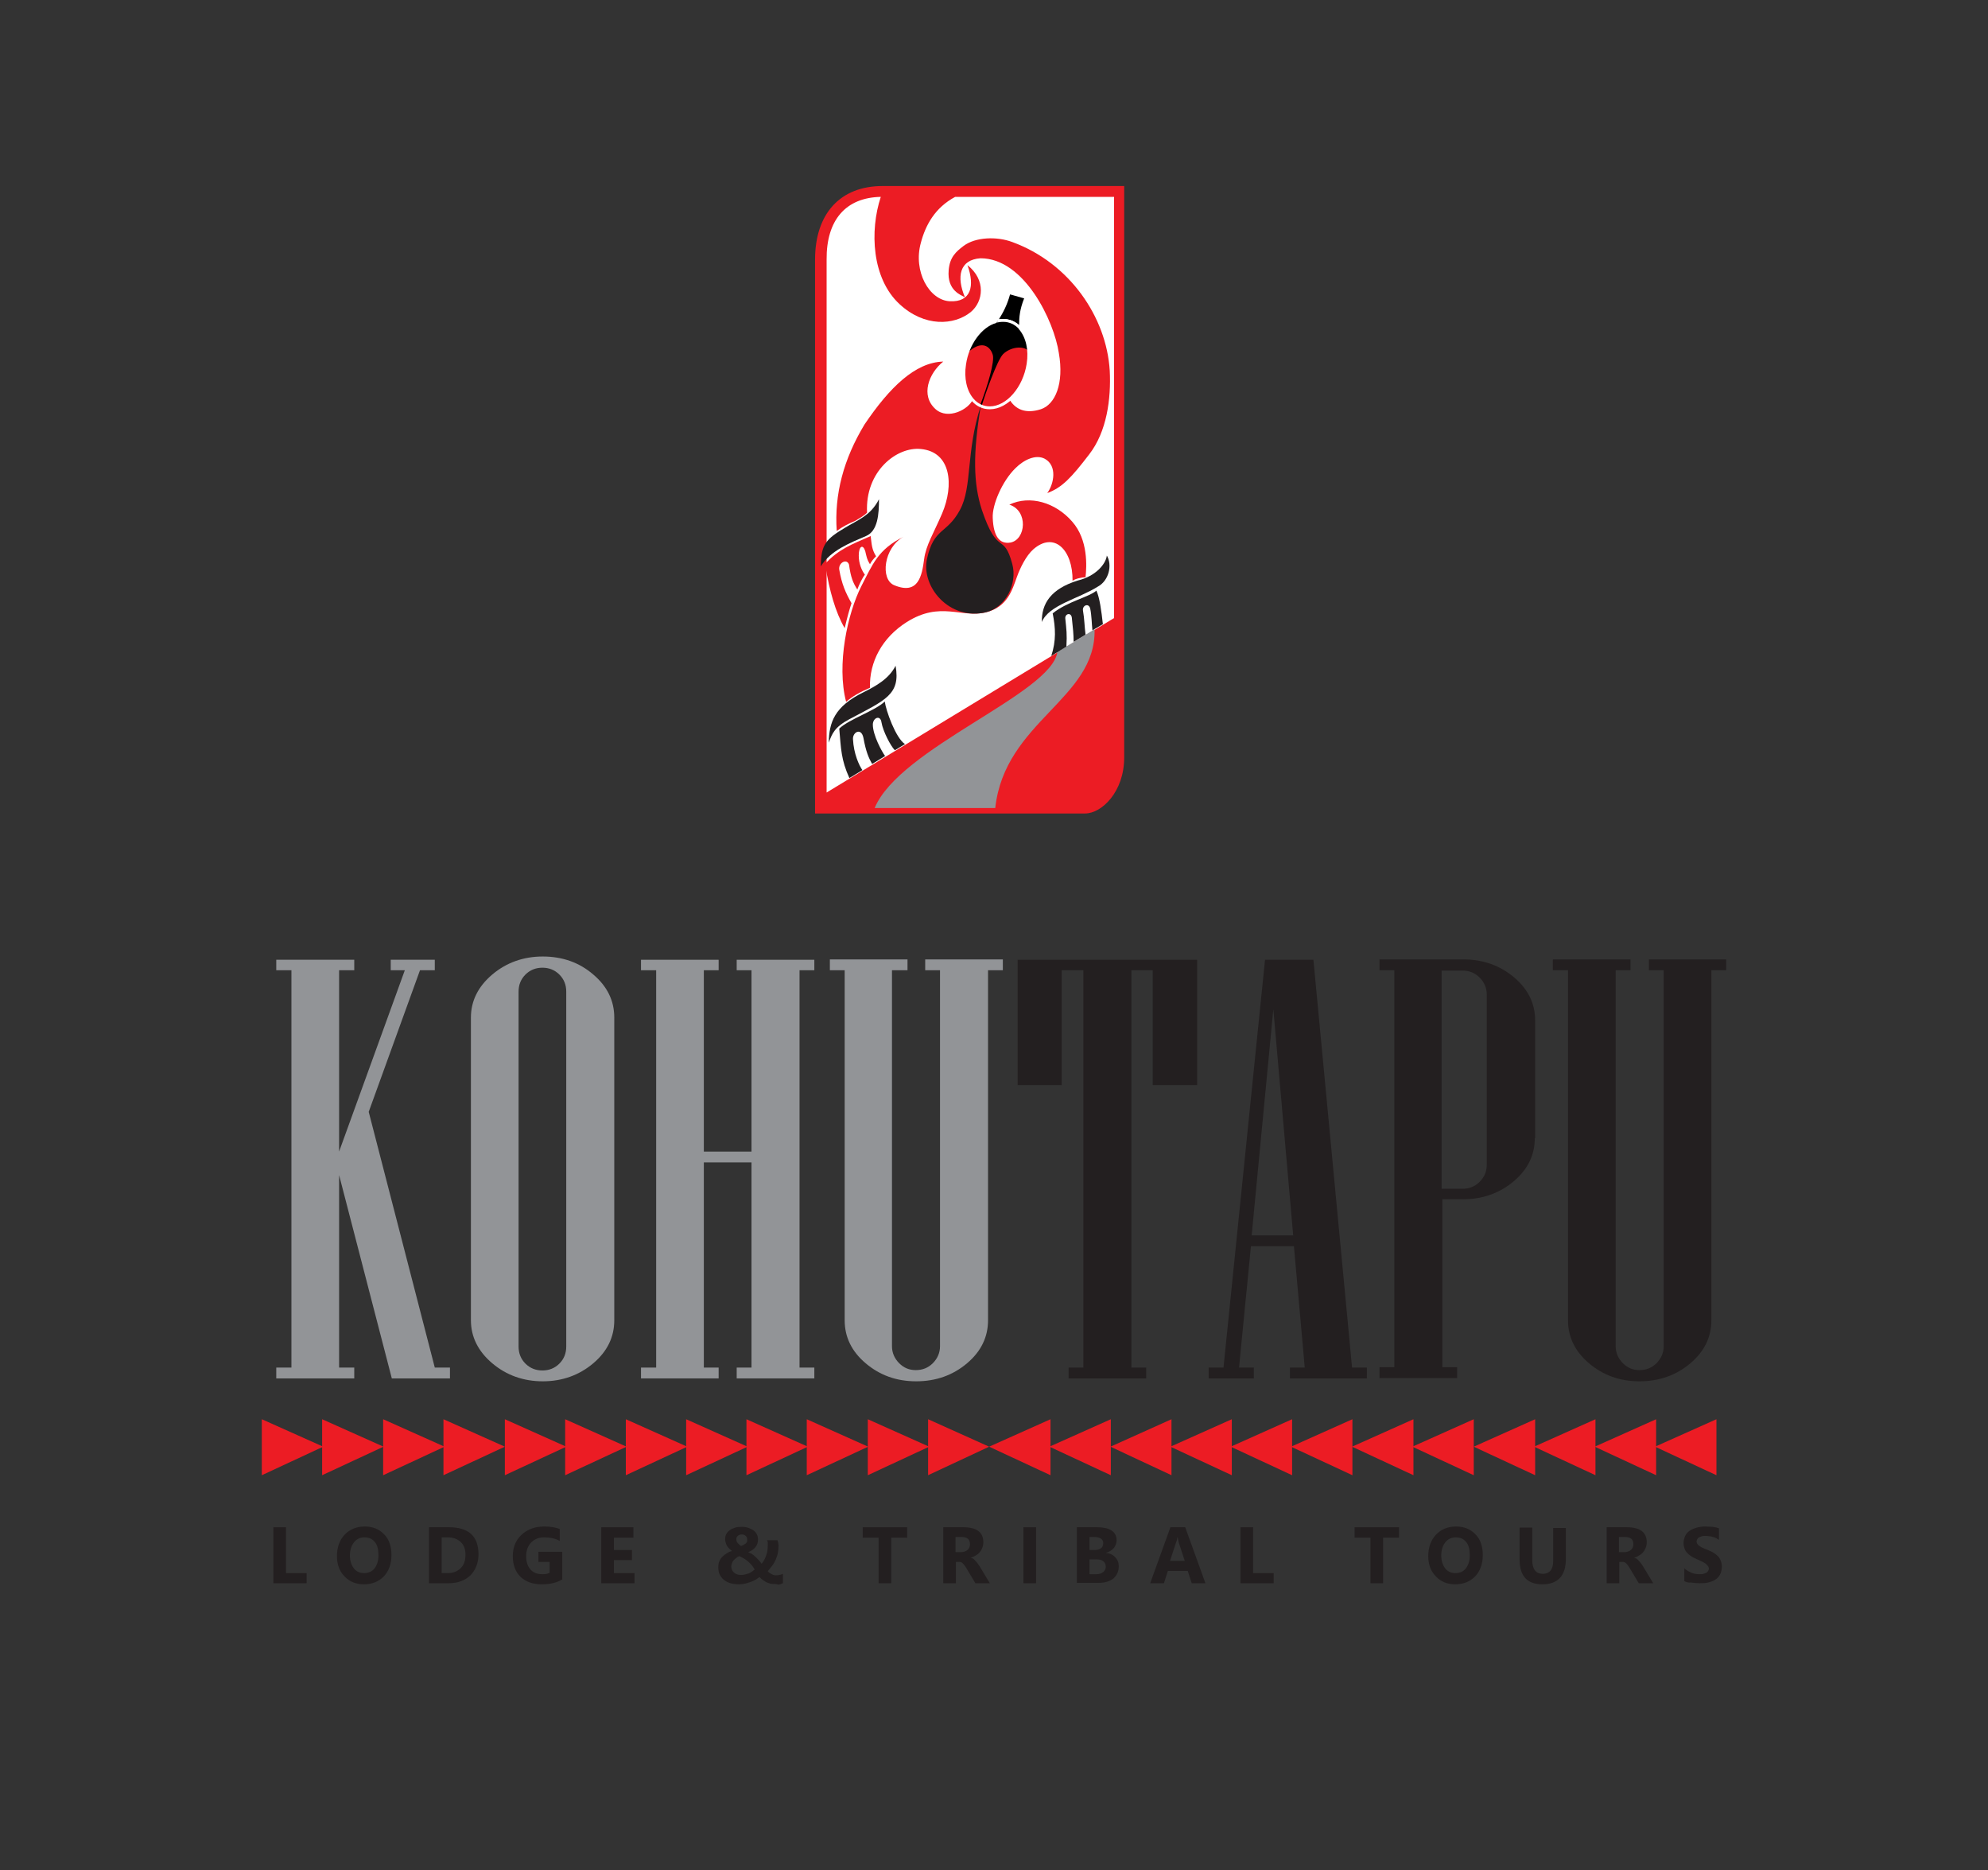 <?xml version="1.0" encoding="utf-8"?>
<!-- Generator: Adobe Illustrator 27.8.1, SVG Export Plug-In . SVG Version: 6.00 Build 0)  -->
<svg version="1.1" id="Layer_1" xmlns="http://www.w3.org/2000/svg" xmlns:xlink="http://www.w3.org/1999/xlink" x="0px" y="0px"
	 viewBox="0 0 550.5 517.8" style="enable-background:new 0 0 550.5 517.8;" xml:space="preserve">
<rect x="0" y="0" width="550.5" height="517.8" fill="#333333" stroke="none"/>
<style type="text/css">
	.st0{fill-rule:evenodd;clip-rule:evenodd;fill:#FFFFFF;}
	.st1{fill-rule:evenodd;clip-rule:evenodd;fill:#EC1C24;}
	.st2{fill-rule:evenodd;clip-rule:evenodd;fill:#929497;}
	.st3{fill:none;}
	.st4{fill:#FFFFFF;}
	.st5{fill-rule:evenodd;clip-rule:evenodd;fill:#231F20;}
	.st6{fill:#929497;}
	.st7{fill:#231F20;}
</style>
<g>
	<g>
		<path class="st0" d="M244.4,53h65.5v156.8c0,8.7-5.6,14-9.3,14h-73.3V71.9C227.3,59.9,233.5,53,244.4,53z"/>
		<path class="st1" d="M231.7,147c-0.7-10.2,1.9-19.9,7.7-29.5c6.9-10.2,14-17.2,21.8-17.4c-4,3.2-6.4,9.4-2.1,13.2
			c3.4,3,9.2,0.1,10.4-2.9l9.8-0.2c1.8,3.3,4.8,4.4,8.9,3.1c4-1.3,6.5-7.1,5-15.6c-1.3-8.7-9.5-26.2-21.7-26.2
			c-5.8,0.4-6.7,5.1-4.3,10.8c-1-0.6-5-1.8-4.5-7.5c0.3-3.6,2-5.1,4.1-6.7c3.3-2.5,9.2-2.7,13.5-1.1c15.9,5.8,26.1,20.8,27,35.6
			c0.4,7.8-0.8,16.9-5.7,23.2c-4.9,6.4-7.5,9.2-11.6,10.7c1.9-2.6,2.8-7.6-0.7-9.5c-2.5-1.3-5.8,0.3-8.1,2.6
			c-3.7,3.6-6.5,10.2-6.3,13.8c0.2,5.1,1.9,7.3,4.9,6.8c4.3-0.8,5-8.8-0.3-10.5c5.7-2.7,12.8-0.6,17.4,4.7c4.5,5.1,4,12.5,3.7,15.4
			c-0.9,0-2.9,0.4-3.6,1c0.1-8.6-5.1-13.8-10.9-8.7c-2,1.8-3.6,5.1-4.5,7.6c-1.3,3.6-2.6,8.3-8.5,9.8c-6.9,1.7-12.6-3.2-22,2.7
			c-6.8,4.3-10.4,11-10.2,18.2c-2.8,1.2-4.9,2.4-6.6,3.9c-2.7-10.3,0.4-24.5,4.2-32c3.1-6,4.6-10.2,11.7-13.7
			c-5.5,3-6.5,11.8-2.6,13.4c6.7,2.8,7.7-2.6,8.3-7.2c0.5-3.9,2.7-7.3,5-12.7c3.3-7.8,2.5-17-5.9-17.8c-6.7-0.7-15.5,6.2-14.9,17.6
			c-0.8,0.9-2.2,1.6-3.3,2.3C234.9,145,233.3,145.8,231.7,147"/>
		<path class="st1" d="M277.8,88.7c4.9,0,8,5.4,7,12.1c-1,6.7-5.7,12.1-10.6,12.1c-4.9,0-8-5.4-7-12.1
			C268.1,94.1,272.9,88.7,277.8,88.7"/>
		<path class="st1" d="M244.4,51.5c-11.7,0-18.7,7.6-18.7,20.4v153.3h74.8c4.5,0,10.8-5.9,10.8-15.5V51.5H244.4z M243.9,54.5
			c-3.1,9.4-2.5,22.6,5.2,29.7c6.9,6.4,15.1,5.9,19.7,2.2c3.5-2.9,4.3-8.9-0.9-13c2.1,5.8,1,10.3-4.9,10c-5.7-0.3-10.2-8.3-8-16.2
			c1.3-4.9,3.9-9.7,9.5-12.7h44v116.6l-79.6,48.3V71.9C228.8,60.9,234.2,54.7,243.9,54.5z"/>
		<path class="st2" d="M292.8,180.5c-1.7,11.6-43.7,26.5-50.6,43.2h33.4c2.6-24,28-30.2,27.5-49.5L292.8,180.5z"/>
		<g>
			<path class="st3" d="M282.2,92.5l-7.4-1.6c0.4-0.5,0.8-1,1.2-1.6c-4,1.1-7.6,5.9-8.4,11.5c-0.6,3.8,0.2,7.3,2.1,9.5
				c1.2,1.4,2.8,2.1,4.5,2.1c4.7,0,9.3-5.3,10.2-11.8c0.6-3.8-0.2-7.3-2.1-9.5c0,0-0.1-0.1-0.1-0.1C282.2,91.5,282.2,92,282.2,92.5z
				"/>
			<path d="M282.2,90c0-2.2,0.2-4.4,1.4-7.4l-3.9-1.1c-0.8,2.9-1.9,5-3.1,6.9c0.4-0.1,0.8-0.1,1.2-0.1
				C279.4,88.3,280.9,88.9,282.2,90z"/>
			<path d="M277.8,88.7c-3.6,0-7.1,2.9-9.1,7.1c-0.3,0.6-0.5,1.2-0.7,1.8c3.6-3.4,6.1-2,6.9,0.6c0.6,1.8-1.4,8.6-3.5,14l0.4,0.2
				c1-3.2,4.3-12.7,6-14.4c2-1.9,5.4-2.4,7-0.9C284.5,92.2,281.7,88.7,277.8,88.7z"/>
			<path class="st4" d="M282.8,90.7c-0.2-0.2-0.4-0.5-0.7-0.7c0,0.4,0,0.7,0,1.1c0,0,0.1,0.1,0.1,0.1c1.9,2.2,2.7,5.7,2.1,9.5
				c-1,6.5-5.6,11.8-10.2,11.8c-1.7,0-3.3-0.7-4.5-2.1c-1.9-2.2-2.7-5.7-2.1-9.5c0.8-5.6,4.4-10.4,8.4-11.5c0.2-0.3,0.4-0.6,0.6-0.9
				c-4.6,0.8-8.8,6-9.8,12.3c-0.6,4,0.3,7.8,2.3,10.1c1.4,1.6,3.1,2.4,5.1,2.4c5,0,10-5.6,11-12.4C285.7,96.9,284.9,93.1,282.8,90.7
				z"/>
			<path class="st4" d="M277.8,89.1c1.7,0,3.2,0.7,4.4,2c0-0.4,0-0.7,0-1.1c-1.2-1.1-2.8-1.7-4.4-1.7c-0.4,0-0.8,0-1.2,0.1
				c-0.2,0.3-0.4,0.6-0.6,0.9C276.5,89.2,277.1,89.1,277.8,89.1z"/>
		</g>
		<path class="st5" d="M265.8,141.2c3.5-6.4,1.6-16,5.8-28.9c-2.2,13.3-2.1,21.5,0.3,28.9c4.4,13,6,6,8.4,14.9
			c1.5,5.5-1.8,12.1-7.3,13.4c-10.1,2.4-18-7.1-16.3-14.8C258.6,146,262.2,147.9,265.8,141.2"/>
		<path class="st5" d="M235.2,199.1c-4.1,2.2-4.8,4-5.7,6.5c0.1-5.6,1.5-10,9.7-14c3.4-1.7,7-3.7,8.8-7.3
			C249.4,192.3,245.2,193.8,235.2,199.1"/>
		<path class="st1" d="M241.1,148.4c-5.2,2.3-8.9,3.6-12.7,7.8l0.2,0.7c1.1,6.6,2.7,12.5,5.3,17c0.7-3,1.4-5.5,1.9-6.9
			c-1.7-3-2.7-5.3-3.4-9.3c-0.3-1.9,2.1-3.2,2.7-1.4c0.5,3.6,1.1,5,2.3,6.9c0.5-1.4,1.5-3.4,2.1-4.1c-0.9-1.2-1.7-3.1-1.7-5.3
			c0-2.7,1.2-3.2,1.8-1.2c0.3,1.2,0.4,2.2,1.3,3.6c0.5-0.9,0.9-1.4,1.7-2.2C241.4,152.1,241.4,150.8,241.1,148.4"/>
		<path class="st5" d="M239.8,148.4c-4.2,1.8-9.9,4-12.5,8.4c0-6.1,1.5-7.6,6.7-10.7c3.4-2.1,7.1-3.3,9.4-7.9
			C243.4,142.3,243.1,147,239.8,148.4"/>
		<path class="st5" d="M245,194.2c-2.5,2.5-9.9,4.9-12.6,7.5c0.5,5.7,0.5,8.6,2.8,13.7l3.6-2.2c-0.9-1.3-2.4-4.5-2.6-8.6
			c-0.1-1.9,2.3-3.3,2.9-0.3c0.7,3.8,1.4,5.4,2.4,7.2l3.6-2.2c-0.9-1.2-3.4-5.8-3.4-8.7c0-1.9,2.1-2.8,2.4-0.6
			c0.4,2.4,2.5,6.5,3.7,7.7l2.8-1.7C248,204.3,245.3,196.6,245,194.2"/>
		<path class="st5" d="M304,162.4c-5.4,3.4-13.6,5.1-15.5,9.8c-0.1-5.1,2.5-9.2,10-11.5c4.9-1.2,7.7-4.5,8-6.9
			C308.1,156.5,307,160.8,304,162.4"/>
		<path class="st5" d="M295.3,179l-4.2,2.6c1.4-4.2,1.2-7.8,0.4-11.8c4.1-3.3,10.1-4.5,12.1-6.3c0.9,1.9,1.4,5.7,1.8,9.3l-2.9,1.7
			c-0.2-1.9-0.2-4-0.6-6c-0.4-1.7-2.3-0.9-2,0.6c0.4,2.3,0.4,4.3,0.7,6.6l-3.3,2c0-2.1-0.2-3.9-0.5-6.7c-0.2-1.6-2-1.1-1.8,0.3
			C295.3,174.3,295.5,175.5,295.3,179"/>
	</g>
	<polygon class="st6" points="124.6,381.6 108.5,381.6 93.9,325.3 93.9,378.6 98.1,378.6 98.1,381.6 76.5,381.6 76.5,378.6 
		80.7,378.6 80.7,268.6 76.5,268.6 76.5,265.7 98.1,265.7 98.1,268.6 93.9,268.6 93.9,318.8 112.1,268.6 108.2,268.6 108.2,265.7 
		120.4,265.7 120.4,268.6 116.3,268.6 102.1,307.8 120.4,378.6 124.6,378.6 	"/>
	<path class="st6" d="M156.8,372.8v-98.3c0-1.8-0.6-3.4-1.9-4.7c-1.3-1.3-2.9-1.9-4.7-1.9c-1.8,0-3.4,0.6-4.7,1.9
		c-1.3,1.3-1.9,2.9-1.9,4.7v98.3c0,1.8,0.6,3.4,1.9,4.7c1.3,1.3,2.9,1.9,4.7,1.9c1.8,0,3.4-0.6,4.7-1.9
		C156.2,376.2,156.8,374.6,156.8,372.8 M170.1,365.5c0,4.6-1.9,8.6-5.8,11.9c-3.9,3.3-8.6,5-14,5c-5.4,0-10.1-1.7-14-5
		c-3.9-3.3-5.9-7.3-5.9-11.9v-83.8c0-4.6,2-8.6,5.9-11.9c3.9-3.3,8.6-5,14-5c5.5,0,10.2,1.7,14,5c3.9,3.3,5.8,7.3,5.8,11.9V365.5z"
		/>
	<polygon class="st6" points="225.5,381.6 204,381.6 204,378.6 208.1,378.6 208.1,321.8 194.9,321.8 194.9,378.6 199,378.6 
		199,381.6 177.5,381.6 177.5,378.6 181.7,378.6 181.7,268.6 177.5,268.6 177.5,265.7 199,265.7 199,268.6 194.9,268.6 194.9,318.8 
		208.1,318.8 208.1,268.6 204,268.6 204,265.7 225.5,265.7 225.5,268.6 221.4,268.6 221.4,378.6 225.5,378.6 	"/>
	<path class="st6" d="M277.7,268.6h-4.1v96.9c0,4.6-1.9,8.6-5.8,11.9c-3.9,3.3-8.6,5-14.1,5c-5.5,0-10.1-1.7-14-5
		c-3.9-3.3-5.8-7.3-5.8-11.9v-96.9h-4.1v-3h21.5v3H247v104.1c0,1.8,0.7,3.4,2,4.7c1.3,1.3,2.8,1.9,4.6,1.9c1.8,0,3.4-0.6,4.7-1.9
		c1.3-1.3,2-2.9,2-4.7V268.6h-4.1v-3h21.5V268.6z"/>
	<polygon class="st7" points="331.5,300.4 319.2,300.4 319.2,268.6 313.3,268.6 313.3,378.6 317.4,378.6 317.4,381.6 295.9,381.6 
		295.9,378.6 300,378.6 300,268.6 294,268.6 294,300.4 281.8,300.4 281.8,265.7 331.5,265.7 	"/>
	<path class="st7" d="M358.1,342l-5.5-62.6l-6,62.6H358.1z M378.7,381.6h-21.5v-3h4.1l-3-33.6h-11.9l-3.3,33.6h4.1v3h-12.5v-3h4.1
		l11.5-112.9h13.4l10.7,112.9h4.1V381.6z"/>
	<path class="st7" d="M411.7,322.4v-47.1c0-1.8-0.7-3.4-2-4.7c-1.3-1.3-2.9-1.9-4.7-1.9h-5.8v60.4h5.8c1.8,0,3.4-0.6,4.7-1.9
		C411.1,325.8,411.7,324.3,411.7,322.4 M425,315.1c0,4.6-1.9,8.6-5.8,11.9c-3.9,3.3-8.6,5-14.1,5h-5.7v46.5h4.1v3h-21.5v-3h4.1
		V268.6h-4.1v-3h23.2c5.5,0,10.2,1.7,14.1,5c3.9,3.3,5.8,7.3,5.8,11.9V315.1z"/>
	<path class="st7" d="M478,268.6h-4.1v96.9c0,4.6-1.9,8.6-5.8,11.9c-3.9,3.3-8.6,5-14.1,5c-5.5,0-10.1-1.7-14-5
		c-3.9-3.3-5.8-7.3-5.8-11.9v-96.9H430v-3h21.5v3h-4.1v104.1c0,1.8,0.7,3.4,2,4.7c1.3,1.3,2.8,1.9,4.6,1.9c1.8,0,3.4-0.6,4.7-1.9
		c1.3-1.3,2-2.9,2-4.7V268.6h-4.1v-3H478V268.6z"/>
	<polygon class="st7" points="84.9,438.3 75.7,438.3 75.7,422.8 79.2,422.8 79.2,435.5 84.9,435.5 	"/>
	<path class="st7" d="M100.9,425.6c-1.2,0-2.2,0.5-2.9,1.4c-0.7,0.9-1.1,2.1-1.1,3.6c0,1.5,0.4,2.7,1.1,3.6c0.7,0.9,1.7,1.3,2.8,1.3
		c1.2,0,2.2-0.4,2.9-1.3c0.7-0.9,1.1-2.1,1.1-3.6c0-1.6-0.3-2.9-1-3.7C103.1,426,102.1,425.6,100.9,425.6 M100.8,438.6
		c-2.2,0-4-0.7-5.4-2.2c-1.4-1.4-2.1-3.3-2.1-5.6c0-2.4,0.7-4.4,2.1-5.9c1.4-1.5,3.3-2.3,5.6-2.3c2.2,0,4,0.7,5.4,2.2
		c1.4,1.4,2,3.4,2,5.7c0,2.4-0.7,4.4-2.1,5.9C104.9,437.8,103.1,438.6,100.8,438.6z"/>
	<path class="st7" d="M122.3,425.7v9.8h1.7c1.5,0,2.7-0.5,3.6-1.4c0.9-0.9,1.3-2.1,1.3-3.7c0-1.5-0.4-2.6-1.3-3.5
		c-0.9-0.8-2-1.3-3.6-1.3H122.3z M118.8,438.3v-15.5h5.5c5.5,0,8.2,2.5,8.2,7.5c0,2.4-0.8,4.3-2.2,5.8c-1.5,1.4-3.5,2.2-6,2.2H118.8
		z"/>
	<path class="st7" d="M155.6,437.3c-1.5,0.9-3.4,1.3-5.6,1.3c-2.5,0-4.4-0.7-5.9-2.1c-1.4-1.4-2.1-3.3-2.1-5.7
		c0-2.4,0.8-4.4,2.4-5.9c1.6-1.5,3.7-2.3,6.3-2.3c1.6,0,3.1,0.2,4.3,0.7v3.3c-1.2-0.7-2.7-1-4.4-1c-1.4,0-2.6,0.5-3.5,1.4
		c-0.9,0.9-1.4,2.2-1.4,3.8c0,1.6,0.4,2.8,1.2,3.7c0.8,0.9,1.9,1.3,3.3,1.3c0.8,0,1.5-0.1,2-0.4v-3h-3.1v-2.8h6.6V437.3z"/>
	<polygon class="st7" points="175.7,438.3 166.5,438.3 166.5,422.8 175.4,422.8 175.4,425.7 170,425.7 170,429.1 175,429.1 
		175,431.9 170,431.9 170,435.5 175.7,435.5 	"/>
	<path class="st7" d="M206.9,426.2c0-0.2,0-0.4-0.1-0.6c-0.1-0.2-0.2-0.3-0.3-0.4c-0.1-0.1-0.3-0.2-0.5-0.3
		c-0.2-0.1-0.4-0.1-0.5-0.1c-0.2,0-0.5,0-0.7,0.1c-0.2,0.1-0.4,0.2-0.5,0.3c-0.1,0.1-0.3,0.3-0.3,0.4c-0.1,0.2-0.1,0.3-0.1,0.5
		c0,0.4,0.1,0.8,0.4,1.1c0.3,0.3,0.6,0.6,0.9,0.8c0.2-0.1,0.5-0.2,0.7-0.3c0.2-0.1,0.4-0.3,0.6-0.4c0.2-0.2,0.3-0.3,0.4-0.6
		C206.9,426.7,206.9,426.4,206.9,426.2 M205,436c0.4,0,0.8,0,1.2-0.1c0.4-0.1,0.7-0.2,1.1-0.3c0.3-0.1,0.6-0.3,0.9-0.5
		c0.3-0.2,0.5-0.4,0.8-0.6c-0.4-0.6-0.7-1.1-1.1-1.5c-0.4-0.4-0.7-0.7-1.1-1c-0.4-0.3-0.7-0.5-1.1-0.7c-0.3-0.2-0.7-0.4-1-0.5
		c-0.3,0.1-0.6,0.3-0.8,0.5c-0.3,0.2-0.5,0.4-0.7,0.6c-0.2,0.2-0.4,0.5-0.5,0.8c-0.1,0.3-0.2,0.6-0.2,1c0,0.3,0.1,0.7,0.2,0.9
		c0.1,0.3,0.3,0.5,0.5,0.7c0.2,0.2,0.5,0.4,0.8,0.5C204.2,435.9,204.6,436,205,436z M214.1,438.5c-0.4,0-0.7,0-1.1-0.2
		c-0.3-0.1-0.7-0.2-1-0.4c-0.3-0.2-0.6-0.4-0.9-0.6c-0.3-0.2-0.5-0.5-0.8-0.7c-0.3,0.2-0.6,0.4-1,0.7c-0.4,0.2-0.8,0.4-1.3,0.6
		c-0.5,0.2-1,0.3-1.6,0.5c-0.6,0.1-1.2,0.2-1.8,0.2c-0.8,0-1.6-0.1-2.3-0.3c-0.7-0.2-1.3-0.5-1.8-0.9c-0.5-0.4-0.9-0.9-1.2-1.5
		c-0.3-0.6-0.4-1.3-0.4-2.1c0-0.6,0.1-1.2,0.3-1.6c0.2-0.5,0.5-0.9,0.9-1.3c0.4-0.4,0.8-0.7,1.2-0.9c0.4-0.3,0.9-0.5,1.4-0.6
		c-0.2-0.2-0.4-0.4-0.7-0.6c-0.2-0.2-0.4-0.5-0.6-0.7c-0.2-0.3-0.3-0.6-0.4-0.9c-0.1-0.3-0.2-0.7-0.2-1c0-0.6,0.1-1.1,0.3-1.5
		c0.2-0.4,0.6-0.8,1-1.1c0.4-0.3,0.9-0.5,1.5-0.7c0.6-0.2,1.2-0.2,1.9-0.2c0.7,0,1.3,0.1,1.8,0.3c0.5,0.2,1,0.4,1.4,0.7
		c0.4,0.3,0.7,0.7,0.9,1.1c0.2,0.4,0.3,0.9,0.3,1.4c0,0.8-0.2,1.5-0.7,2.1c-0.5,0.6-1.2,1.1-2,1.4c0.3,0.2,0.7,0.3,1,0.5
		c0.3,0.2,0.6,0.4,0.9,0.7c0.3,0.3,0.6,0.6,0.9,0.9c0.3,0.3,0.6,0.7,0.9,1.1c0.6-0.7,1-1.5,1.3-2.4c0.3-0.8,0.4-1.7,0.4-2.6
		c0-0.3,0-0.5,0-0.8c0-0.3-0.1-0.5-0.2-0.7h2.9c0.1,0.2,0.1,0.5,0.2,0.7c0,0.2,0.1,0.5,0.1,0.8c0,0.7-0.1,1.4-0.2,2
		c-0.1,0.7-0.4,1.3-0.6,1.9c-0.3,0.6-0.6,1.2-1,1.7c-0.4,0.5-0.8,1-1.2,1.5c0.4,0.4,0.7,0.6,1.1,0.8c0.4,0.2,0.7,0.3,1.1,0.3
		c0.3,0,0.7,0,1.1-0.1c0.4-0.1,0.7-0.2,0.9-0.3v2.6c-0.4,0.2-0.8,0.3-1.2,0.4C215,438.5,214.6,438.5,214.1,438.5z"/>
	<polygon class="st7" points="251.2,425.7 246.8,425.7 246.8,438.3 243.3,438.3 243.3,425.7 238.9,425.7 238.9,422.8 251.2,422.8 	
		"/>
	<path class="st7" d="M264.6,425.4v4.3h1.5c0.7,0,1.3-0.2,1.8-0.6c0.5-0.4,0.7-1,0.7-1.6c0-1.4-0.8-2-2.4-2H264.6z M274.1,438.3h-4
		l-2.4-4c-0.2-0.3-0.4-0.6-0.5-0.8c-0.2-0.2-0.3-0.4-0.5-0.6c-0.2-0.2-0.3-0.3-0.5-0.4c-0.2-0.1-0.4-0.1-0.6-0.1h-0.9v5.9h-3.5
		v-15.5h5.5c3.8,0,5.6,1.4,5.6,4.2c0,0.5-0.1,1-0.3,1.5c-0.2,0.5-0.4,0.9-0.7,1.2c-0.3,0.4-0.7,0.7-1.1,0.9
		c-0.4,0.3-0.9,0.5-1.4,0.6v0c0.2,0.1,0.5,0.2,0.7,0.3c0.2,0.2,0.4,0.3,0.6,0.6c0.2,0.2,0.4,0.4,0.6,0.7c0.2,0.2,0.3,0.5,0.5,0.7
		L274.1,438.3z"/>
	<rect x="283.4" y="422.8" class="st7" width="3.5" height="15.5"/>
	<path class="st7" d="M301.7,431.7v4.1h1.9c0.8,0,1.4-0.2,1.9-0.6c0.5-0.4,0.7-0.9,0.7-1.5c0-0.6-0.2-1.1-0.7-1.5
		c-0.5-0.4-1.1-0.5-1.9-0.5H301.7z M301.7,425.4v3.7h1.5c0.7,0,1.3-0.2,1.7-0.5c0.4-0.3,0.6-0.8,0.6-1.4c0-1.1-0.9-1.7-2.5-1.7
		H301.7z M298.2,438.3v-15.5h5.6c1.7,0,3.1,0.3,4,0.9c0.9,0.6,1.4,1.5,1.4,2.7c0,0.8-0.3,1.6-0.8,2.2c-0.6,0.6-1.3,1.1-2.2,1.3v0
		c1.1,0.1,2,0.5,2.6,1.2c0.7,0.7,1,1.5,1,2.5c0,1.4-0.5,2.5-1.5,3.4c-1,0.8-2.4,1.2-4.2,1.2H298.2z"/>
	<path class="st7" d="M328.1,432.2l-1.7-5.2c-0.1-0.4-0.2-0.9-0.3-1.4h-0.1c0,0.5-0.1,0.9-0.3,1.3l-1.7,5.2H328.1z M333.8,438.3H330
		l-1.1-3.4h-5.5l-1.1,3.4h-3.8l5.6-15.5h4.1L333.8,438.3z"/>
	<polygon class="st7" points="352.7,438.3 343.5,438.3 343.5,422.8 347,422.8 347,435.5 352.7,435.5 	"/>
	<polygon class="st7" points="387.4,425.7 383,425.7 383,438.3 379.5,438.3 379.5,425.7 375.1,425.7 375.1,422.8 387.4,422.8 	"/>
	<path class="st7" d="M403.1,425.6c-1.2,0-2.2,0.5-2.9,1.4c-0.7,0.9-1.1,2.1-1.1,3.6c0,1.5,0.4,2.7,1.1,3.6c0.7,0.9,1.7,1.3,2.8,1.3
		c1.2,0,2.2-0.4,2.9-1.3c0.7-0.9,1.1-2.1,1.1-3.6c0-1.6-0.3-2.9-1-3.7C405.3,426,404.3,425.6,403.1,425.6 M403,438.6
		c-2.2,0-4-0.7-5.4-2.2c-1.4-1.4-2.1-3.3-2.1-5.6c0-2.4,0.7-4.4,2.1-5.9c1.4-1.5,3.3-2.3,5.6-2.3c2.2,0,4,0.7,5.4,2.2
		c1.4,1.4,2,3.4,2,5.7c0,2.4-0.7,4.4-2.1,5.9C407.1,437.8,405.3,438.6,403,438.6z"/>
	<path class="st7" d="M433.6,431.6c0,4.6-2.2,7-6.5,7c-4.2,0-6.3-2.3-6.3-6.8v-8.9h3.5v9c0,2.5,1,3.8,2.9,3.8c1.9,0,2.9-1.2,2.9-3.6
		v-9.1h3.5V431.6z"/>
	<path class="st7" d="M448.3,425.4v4.3h1.5c0.7,0,1.3-0.2,1.8-0.6c0.5-0.4,0.7-1,0.7-1.6c0-1.4-0.8-2-2.4-2H448.3z M457.8,438.3h-4
		l-2.4-4c-0.2-0.3-0.4-0.6-0.5-0.8c-0.2-0.2-0.3-0.4-0.5-0.6c-0.2-0.2-0.3-0.3-0.5-0.4c-0.2-0.1-0.4-0.1-0.6-0.1h-0.9v5.9h-3.5
		v-15.5h5.5c3.8,0,5.6,1.4,5.6,4.2c0,0.5-0.1,1-0.3,1.5c-0.2,0.5-0.4,0.9-0.7,1.2c-0.3,0.4-0.7,0.7-1.1,0.9
		c-0.4,0.3-0.9,0.5-1.4,0.6v0c0.2,0.1,0.5,0.2,0.7,0.3c0.2,0.2,0.4,0.3,0.6,0.6c0.2,0.2,0.4,0.4,0.6,0.7c0.2,0.2,0.3,0.5,0.5,0.7
		L457.8,438.3z"/>
	<path class="st7" d="M466.4,437.7v-3.5c0.6,0.5,1.3,0.9,2,1.2c0.7,0.3,1.5,0.4,2.2,0.4c0.4,0,0.8,0,1.1-0.1
		c0.3-0.1,0.6-0.2,0.8-0.3c0.2-0.1,0.4-0.3,0.5-0.5c0.1-0.2,0.2-0.4,0.2-0.6c0-0.3-0.1-0.6-0.3-0.8c-0.2-0.2-0.4-0.5-0.7-0.7
		c-0.3-0.2-0.7-0.4-1.1-0.6c-0.4-0.2-0.9-0.4-1.3-0.6c-1.2-0.5-2.1-1.1-2.7-1.8c-0.6-0.7-0.9-1.6-0.9-2.6c0-0.8,0.2-1.5,0.5-2.1
		c0.3-0.6,0.8-1.1,1.3-1.4c0.6-0.4,1.2-0.6,1.9-0.8c0.7-0.2,1.5-0.3,2.3-0.3c0.8,0,1.5,0.1,2.1,0.1c0.6,0.1,1.2,0.2,1.7,0.4v3.2
		c-0.3-0.2-0.5-0.3-0.8-0.5c-0.3-0.1-0.6-0.3-0.9-0.3c-0.3-0.1-0.6-0.2-1-0.2c-0.3,0-0.6-0.1-0.9-0.1c-0.4,0-0.8,0-1.1,0.1
		c-0.3,0.1-0.6,0.2-0.8,0.3c-0.2,0.1-0.4,0.3-0.5,0.5c-0.1,0.2-0.2,0.4-0.2,0.6c0,0.3,0.1,0.5,0.2,0.7c0.1,0.2,0.3,0.4,0.6,0.6
		c0.3,0.2,0.6,0.4,0.9,0.5c0.4,0.2,0.8,0.4,1.2,0.5c0.6,0.3,1.2,0.5,1.7,0.8c0.5,0.3,0.9,0.6,1.3,1c0.4,0.4,0.6,0.8,0.8,1.3
		c0.2,0.5,0.3,1,0.3,1.6c0,0.9-0.2,1.6-0.5,2.2c-0.3,0.6-0.8,1.1-1.3,1.4c-0.6,0.4-1.2,0.6-2,0.8c-0.7,0.2-1.5,0.2-2.4,0.2
		c-0.8,0-1.7-0.1-2.4-0.2C467.6,438.2,466.9,438,466.4,437.7"/>
	<polygon class="st1" points="89.5,400.5 72.5,408.4 72.5,392.9 	"/>
	<polygon class="st1" points="106.2,400.5 89.2,408.4 89.2,392.9 	"/>
	<polygon class="st1" points="123.1,400.5 106.1,408.4 106.1,392.9 	"/>
	<polygon class="st1" points="139.8,400.5 122.8,408.4 122.8,392.9 	"/>
	<polygon class="st1" points="156.8,400.5 139.8,408.4 139.8,392.9 	"/>
	<polygon class="st1" points="173.5,400.5 156.5,408.4 156.5,392.9 	"/>
	<polygon class="st1" points="190.3,400.5 173.3,408.4 173.3,392.9 	"/>
	<polygon class="st1" points="207,400.5 190,408.4 190,392.9 	"/>
	<polygon class="st1" points="223.7,400.5 206.7,408.4 206.7,392.9 	"/>
	<polygon class="st1" points="240.4,400.5 223.4,408.4 223.4,392.9 	"/>
	<polygon class="st1" points="257.3,400.5 240.3,408.4 240.3,392.9 	"/>
	<polygon class="st1" points="273.9,400.5 257,408.4 257,392.9 	"/>
	<polygon class="st1" points="458.3,400.5 475.3,408.4 475.3,392.9 	"/>
	<polygon class="st1" points="441.6,400.5 458.6,408.4 458.6,392.9 	"/>
	<polygon class="st1" points="424.8,400.5 441.8,408.4 441.8,392.9 	"/>
	<polygon class="st1" points="408.1,400.5 425.1,408.4 425.1,392.9 	"/>
	<polygon class="st1" points="391.1,400.5 408.1,408.4 408.1,392.9 	"/>
	<polygon class="st1" points="374.4,400.5 391.4,408.4 391.4,392.9 	"/>
	<polygon class="st1" points="357.5,400.5 374.5,408.4 374.5,392.9 	"/>
	<polygon class="st1" points="340.8,400.5 357.8,408.4 357.8,392.9 	"/>
	<polygon class="st1" points="324.1,400.5 341.1,408.4 341.1,392.9 	"/>
	<polygon class="st1" points="307.5,400.5 324.4,408.4 324.4,392.9 	"/>
	<polygon class="st1" points="290.6,400.5 307.6,408.4 307.6,392.9 	"/>
	<polygon class="st1" points="273.9,400.5 290.9,408.4 290.9,392.9 	"/>
</g>
</svg>
